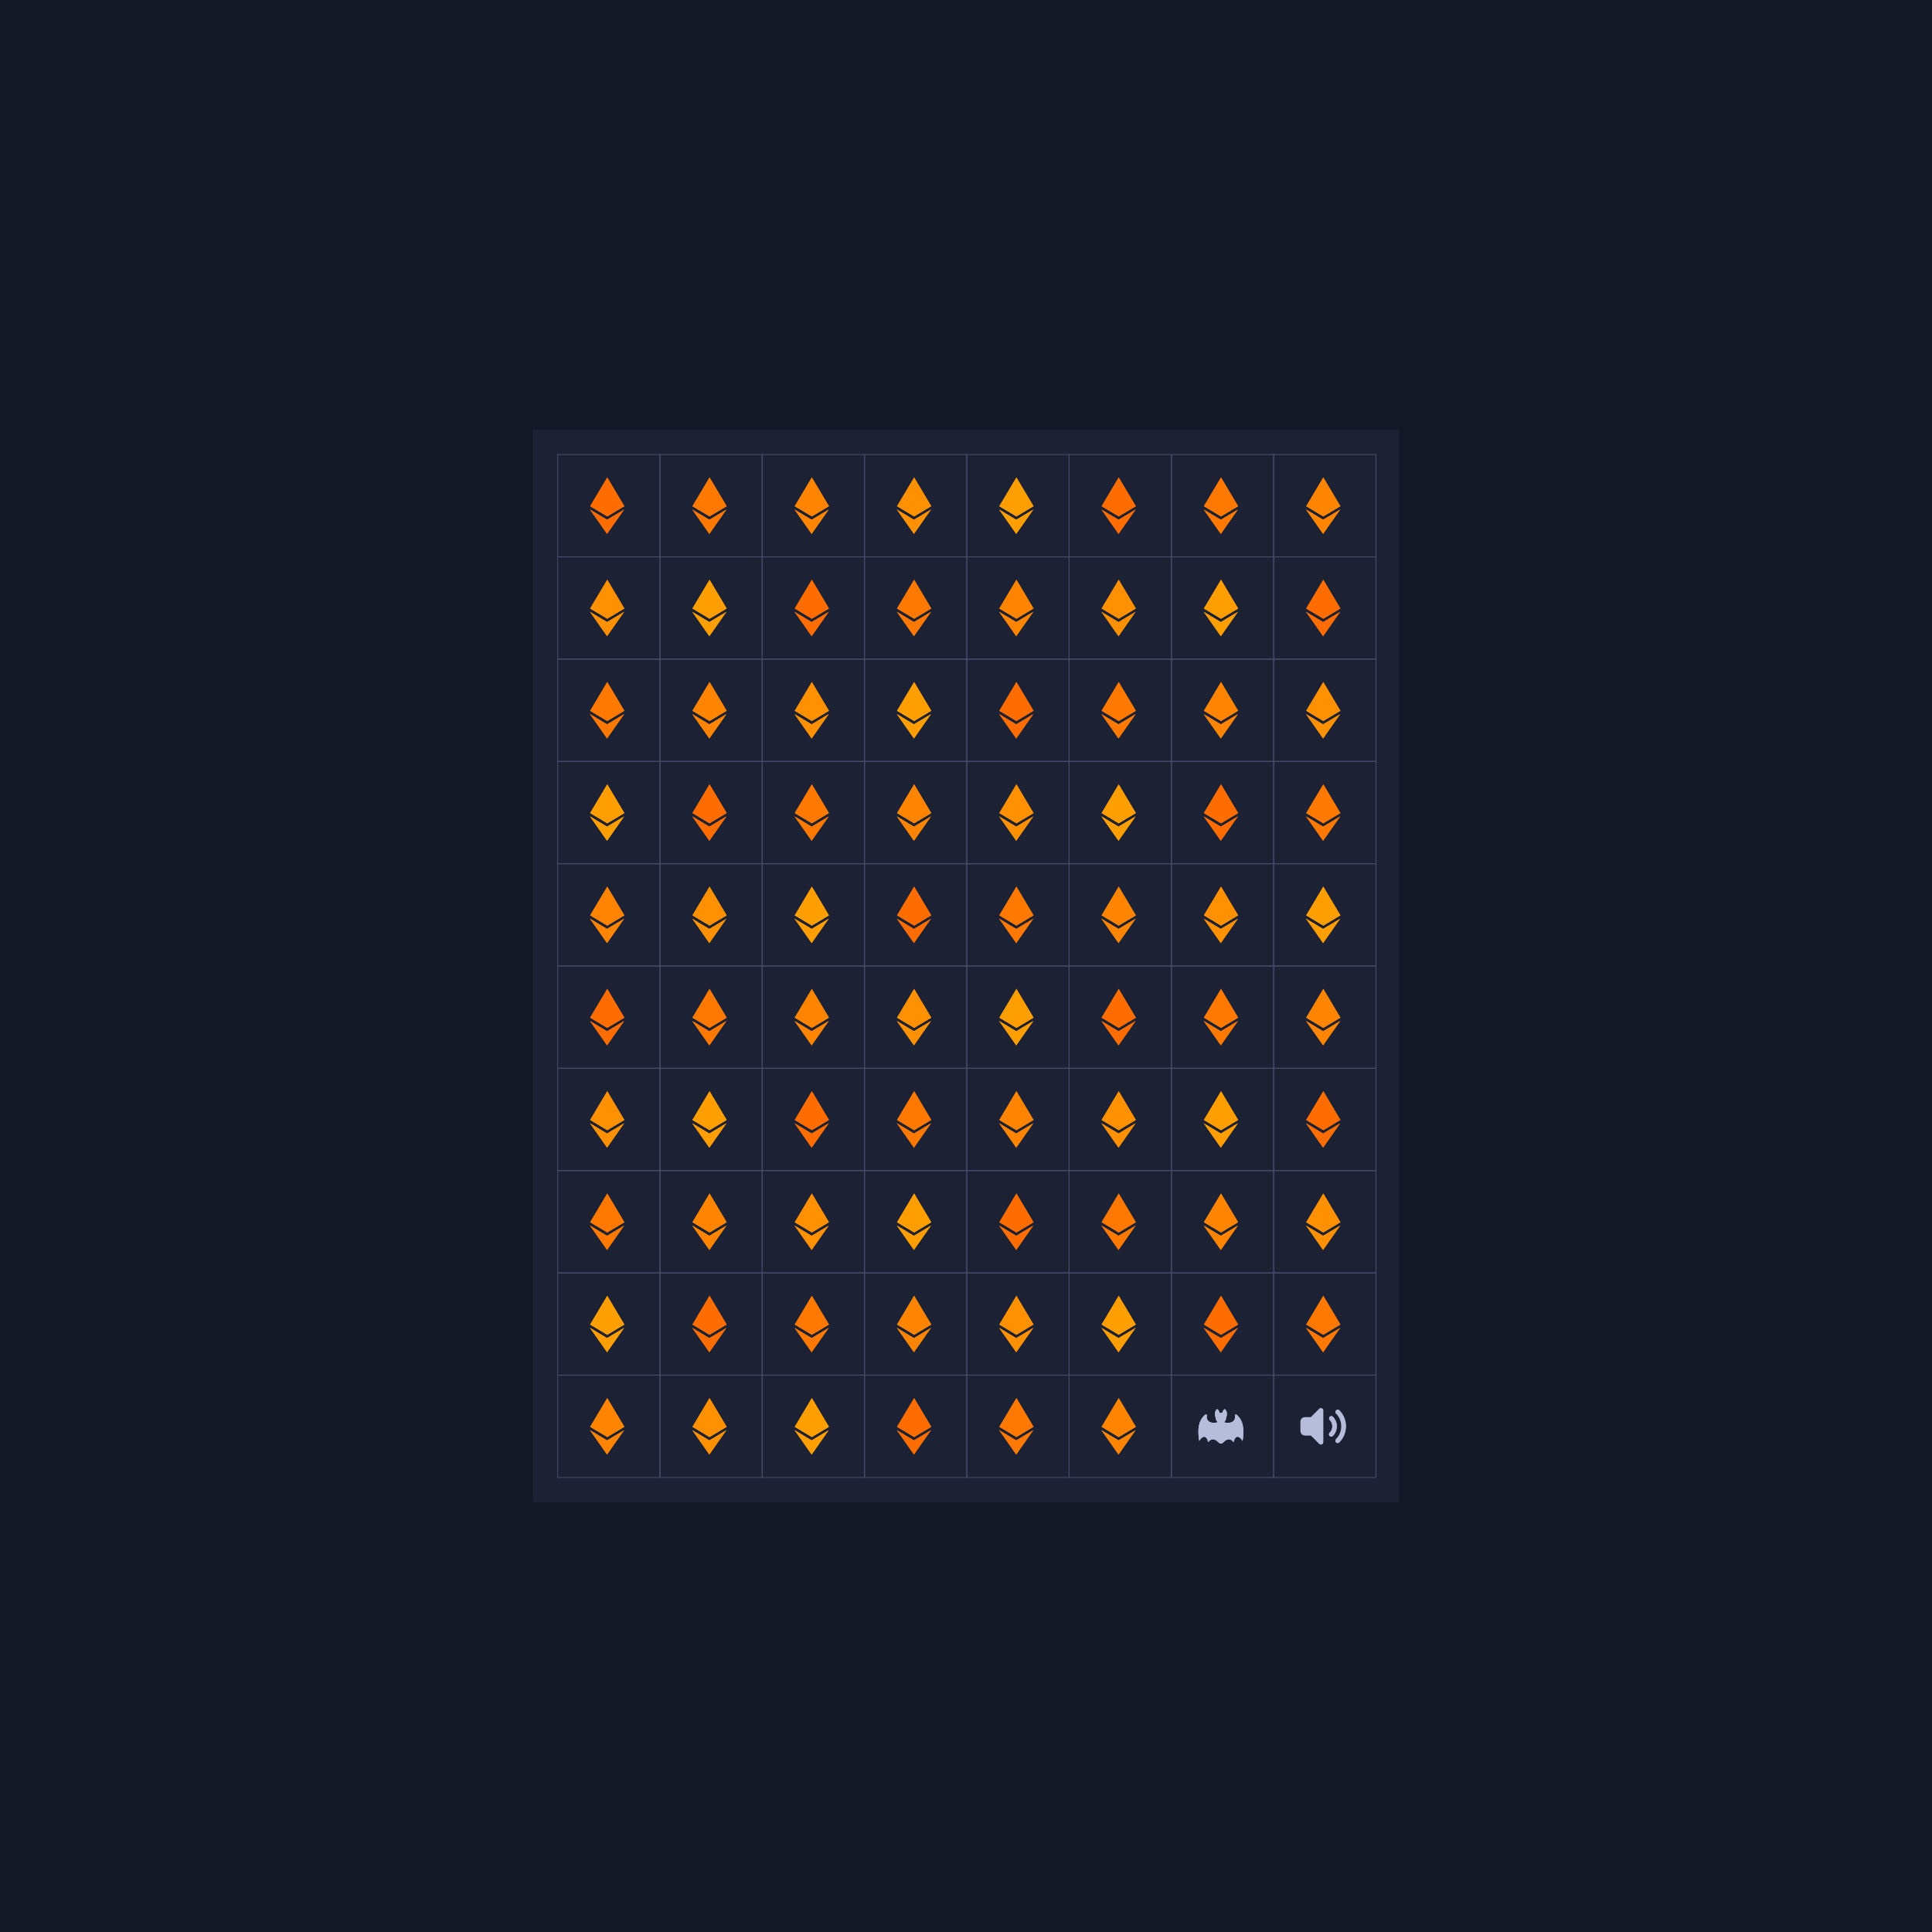 <svg xmlns='http://www.w3.org/2000/svg' fill='none' viewBox='0 0 2342 2342'><symbol id='1' viewBox='0 0 500 500'><path filter='url(#b1)' d='m250.5 111.982-83.663 140.579 83.663 50.081 83.664-50.081L250.5 111.982Zm-1 276.037 83.712-119.39-83.712 50.053-83.663-50.053 83.663 119.39Z'/><path d='m250.5 111.982-83.663 140.579 83.663 50.081 83.664-50.081L250.5 111.982Zm-1 276.037 83.712-119.39-83.712 50.053-83.663-50.053 83.663 119.39Z'/></symbol><symbol id='2' viewBox='0 0 500 500'><path filter='url(#b1)' d='M250.097 334.277c-4.408 0-9.595-2.84-14.465-8.259-12.429-11.712-30.146-21.606-47.863 2.016-6.242-31.213-24.971-37.456-43.699-6.242-12.485-75.95 6.243-106.127 24.971-124.855 6.243-6.243 13.372-6.181 12.486 0-5.844 40.883 39.572 38.911 53.731 32.574-6.149-4.551-10.132-11.855-10.132-20.089-12.486-31.214 6.243-43.699 6.243-43.699s10.063 5.032 12.123 19.615a24.786 24.786 0 0 1 6.605-.887c2.285 0 4.501.306 6.605.887 2.06-14.583 12.123-19.615 12.123-19.615s18.728 12.485 6.243 43.699c0 8.266-4.014 15.595-10.207 20.139 14.296 6.299 59.437 8.147 53.613-32.624-.887-6.181 6.242-6.243 12.485 0 18.728 18.728 37.456 48.905 24.971 124.855-18.728-31.214-37.456-24.971-43.699 6.242-17.243-22.992-34.485-14.227-46.858-2.953-5.101 6.031-10.619 9.196-15.276 9.196Z'/><path d='M250.097 334.277c-4.408 0-9.595-2.84-14.465-8.259-12.429-11.712-30.146-21.606-47.863 2.016-6.242-31.213-24.971-37.456-43.699-6.242-12.485-75.95 6.243-106.127 24.971-124.855 6.243-6.243 13.372-6.181 12.486 0-5.844 40.883 39.572 38.911 53.731 32.574-6.149-4.551-10.132-11.855-10.132-20.089-12.486-31.214 6.243-43.699 6.243-43.699s10.063 5.032 12.123 19.615a24.786 24.786 0 0 1 6.605-.887c2.285 0 4.501.306 6.605.887 2.06-14.583 12.123-19.615 12.123-19.615s18.728 12.485 6.243 43.699c0 8.266-4.014 15.595-10.207 20.139 14.296 6.299 59.437 8.147 53.613-32.624-.887-6.181 6.242-6.243 12.485 0 18.728 18.728 37.456 48.905 24.971 124.855-18.728-31.214-37.456-24.971-43.699 6.242-17.243-22.992-34.485-14.227-46.858-2.953-5.101 6.031-10.619 9.196-15.276 9.196Z'/></symbol><symbol id='3' viewBox='0 0 500 500'><path filter='url(#b1)' d='M320.609 331.682a11.062 11.062 0 0 1-7.77-3.219c-4.307-4.328-4.307-11.321 0-15.65 34.719-34.686 34.719-90.961 0-125.647-5.561-6.492-2.009-16.56 6.393-18.136 3.297-.61 6.704.299 9.257 2.486 43.321 43.343 43.321 113.604 0 156.947a11.142 11.142 0 0 1-7.88 3.219Zm-31.301-31.3a11.077 11.077 0 0 1-7.881-3.33c-4.306-4.329-4.306-11.321 0-15.65 17.359-17.349 17.359-45.487 0-62.824-5.56-6.493-2.009-16.561 6.393-18.137 3.297-.61 6.705.301 9.257 2.487 25.963 25.995 25.963 68.118 0 94.124a11.153 11.153 0 0 1-7.769 3.33Zm-39.292-128.089v155.394a11.124 11.124 0 0 1-6.883 10.212 9.384 9.384 0 0 1-4.217.887 11.117 11.117 0 0 1-7.881-3.218l-41.068-41.18h-28.748c-12.265 0-22.199-9.946-22.199-22.2v-44.397c0-12.265 9.934-22.2 22.199-22.2h28.748l41.068-41.178a11.08 11.08 0 0 1 12.098-2.331 11.098 11.098 0 0 1 6.883 10.211Z' /><path d='M320.609 331.682a11.062 11.062 0 0 1-7.77-3.219c-4.307-4.328-4.307-11.321 0-15.65 34.719-34.686 34.719-90.961 0-125.647-5.561-6.492-2.009-16.56 6.393-18.136 3.297-.61 6.704.299 9.257 2.486 43.321 43.343 43.321 113.604 0 156.947a11.142 11.142 0 0 1-7.88 3.219Zm-31.301-31.3a11.077 11.077 0 0 1-7.881-3.33c-4.306-4.329-4.306-11.321 0-15.65 17.359-17.349 17.359-45.487 0-62.824-5.56-6.493-2.009-16.561 6.393-18.137 3.297-.61 6.705.301 9.257 2.487 25.963 25.995 25.963 68.118 0 94.124a11.153 11.153 0 0 1-7.769 3.33Zm-39.292-128.089v155.394a11.124 11.124 0 0 1-6.883 10.212 9.384 9.384 0 0 1-4.217.887 11.117 11.117 0 0 1-7.881-3.218l-41.068-41.18h-28.748c-12.265 0-22.199-9.946-22.199-22.2v-44.397c0-12.265 9.934-22.2 22.199-22.2h28.748l41.068-41.178a11.08 11.08 0 0 1 12.098-2.331 11.098 11.098 0 0 1 6.883 10.211Z' /></symbol><defs><rect id='square' width='124' height='124' stroke='#474B6C' /><filter id='b1' x='0' y='0' width='500' height='500' filterUnits='userSpaceOnUse'><feGaussianBlur stdDeviation='7' /></filter><filter id='g1' x='-100%' y='-100%' width='400%' height='400%' filterUnits='objectBoundingBox' primitiveUnits='userSpaceOnUse' color-interpolation-filters='sRGB'><feGaussianBlur stdDeviation='52 63' x='0%' y='0%' width='100%' height='100%' in='SourceGraphic' result='blur'/></filter><filter id='g2' x='-100%' y='-100%' width='400%' height='400%' filterUnits='objectBoundingBox' primitiveUnits='userSpaceOnUse' color-interpolation-filters='sRGB'><feGaussianBlur stdDeviation='24 31' x='0%' y='0%' width='100%' height='100%' in='SourceGraphic' result='blur'/></filter></defs><rect width='2342' height='2342' fill='#141826' /><g transform='matrix(1,0,0,1,646,521)'><rect width='1050' height='1300' fill='#1C2234' /><g id='grid'><use href='#square' x='30' y='30'/><use href='#square' x='154' y='30'/><use href='#square' x='278' y='30'/><use href='#square' x='402' y='30'/><use href='#square' x='526' y='30'/><use href='#square' x='650' y='30'/><use href='#square' x='774' y='30'/><use href='#square' x='898' y='30'/><use href='#square' x='30' y='154'/><use href='#square' x='154' y='154'/><use href='#square' x='278' y='154'/><use href='#square' x='402' y='154'/><use href='#square' x='526' y='154'/><use href='#square' x='650' y='154'/><use href='#square' x='774' y='154'/><use href='#square' x='898' y='154'/><use href='#square' x='30' y='278'/><use href='#square' x='154' y='278'/><use href='#square' x='278' y='278'/><use href='#square' x='402' y='278'/><use href='#square' x='526' y='278'/><use href='#square' x='650' y='278'/><use href='#square' x='774' y='278'/><use href='#square' x='898' y='278'/><use href='#square' x='30' y='402'/><use href='#square' x='154' y='402'/><use href='#square' x='278' y='402'/><use href='#square' x='402' y='402'/><use href='#square' x='526' y='402'/><use href='#square' x='650' y='402'/><use href='#square' x='774' y='402'/><use href='#square' x='898' y='402'/><use href='#square' x='30' y='526'/><use href='#square' x='154' y='526'/><use href='#square' x='278' y='526'/><use href='#square' x='402' y='526'/><use href='#square' x='526' y='526'/><use href='#square' x='650' y='526'/><use href='#square' x='774' y='526'/><use href='#square' x='898' y='526'/><use href='#square' x='30' y='650'/><use href='#square' x='154' y='650'/><use href='#square' x='278' y='650'/><use href='#square' x='402' y='650'/><use href='#square' x='526' y='650'/><use href='#square' x='650' y='650'/><use href='#square' x='774' y='650'/><use href='#square' x='898' y='650'/><use href='#square' x='30' y='774'/><use href='#square' x='154' y='774'/><use href='#square' x='278' y='774'/><use href='#square' x='402' y='774'/><use href='#square' x='526' y='774'/><use href='#square' x='650' y='774'/><use href='#square' x='774' y='774'/><use href='#square' x='898' y='774'/><use href='#square' x='30' y='898'/><use href='#square' x='154' y='898'/><use href='#square' x='278' y='898'/><use href='#square' x='402' y='898'/><use href='#square' x='526' y='898'/><use href='#square' x='650' y='898'/><use href='#square' x='774' y='898'/><use href='#square' x='898' y='898'/><use href='#square' x='30' y='1022'/><use href='#square' x='154' y='1022'/><use href='#square' x='278' y='1022'/><use href='#square' x='402' y='1022'/><use href='#square' x='526' y='1022'/><use href='#square' x='650' y='1022'/><use href='#square' x='774' y='1022'/><use href='#square' x='898' y='1022'/><use href='#square' x='30' y='1146'/><use href='#square' x='154' y='1146'/><use href='#square' x='278' y='1146'/><use href='#square' x='402' y='1146'/><use href='#square' x='526' y='1146'/><use href='#square' x='650' y='1146'/><use href='#square' x='774' y='1146'/><use href='#square' x='898' y='1146'/></g><g id='symbols'><use href='#1' x='28' y='30' fill='#ff6d00' opacity='1' height='124' width='124' /><use href='#1' x='152' y='30' fill='#ff7900' opacity='0.64' height='124' width='124' /><use href='#1' x='276' y='30' fill='#ff8500' opacity='0.63' height='124' width='124' /><use href='#1' x='400' y='30' fill='#ff9100' opacity='0.62' height='124' width='124' /><use href='#1' x='524' y='30' fill='#ff9e00' opacity='0.61' height='124' width='124' /><use href='#1' x='648' y='30' fill='#ff6d00' opacity='0.60' height='124' width='124' /><use href='#1' x='772' y='30' fill='#ff7900' opacity='0.59' height='124' width='124' /><use href='#1' x='896' y='30' fill='#ff8500' opacity='0.58' height='124' width='124' /><use href='#1' x='28' y='154' fill='#ff9100' opacity='0.57' height='124' width='124' /><use href='#1' x='152' y='154' fill='#ff9e00' opacity='0.56' height='124' width='124' /><use href='#1' x='276' y='154' fill='#ff6d00' opacity='0.55' height='124' width='124' /><use href='#1' x='400' y='154' fill='#ff7900' opacity='0.54' height='124' width='124' /><use href='#1' x='524' y='154' fill='#ff8500' opacity='0.53' height='124' width='124' /><use href='#1' x='648' y='154' fill='#ff9100' opacity='0.52' height='124' width='124' /><use href='#1' x='772' y='154' fill='#ff9e00' opacity='0.51' height='124' width='124' /><use href='#1' x='896' y='154' fill='#ff6d00' opacity='0.50' height='124' width='124' /><use href='#1' x='28' y='278' fill='#ff7900' opacity='0.49' height='124' width='124' /><use href='#1' x='152' y='278' fill='#ff8500' opacity='0.48' height='124' width='124' /><use href='#1' x='276' y='278' fill='#ff9100' opacity='0.47' height='124' width='124' /><use href='#1' x='400' y='278' fill='#ff9e00' opacity='0.46' height='124' width='124' /><use href='#1' x='524' y='278' fill='#ff6d00' opacity='0.45' height='124' width='124' /><use href='#1' x='648' y='278' fill='#ff7900' opacity='0.44' height='124' width='124' /><use href='#1' x='772' y='278' fill='#ff8500' opacity='0.43' height='124' width='124' /><use href='#1' x='896' y='278' fill='#ff9100' opacity='0.42' height='124' width='124' /><use href='#1' x='28' y='402' fill='#ff9e00' opacity='0.41' height='124' width='124' /><use href='#1' x='152' y='402' fill='#ff6d00' opacity='0.40' height='124' width='124' /><use href='#1' x='276' y='402' fill='#ff7900' opacity='0.39' height='124' width='124' /><use href='#1' x='400' y='402' fill='#ff8500' opacity='0.38' height='124' width='124' /><use href='#1' x='524' y='402' fill='#ff9100' opacity='0.37' height='124' width='124' /><use href='#1' x='648' y='402' fill='#ff9e00' opacity='0.36' height='124' width='124' /><use href='#1' x='772' y='402' fill='#ff6d00' opacity='0.35' height='124' width='124' /><use href='#1' x='896' y='402' fill='#ff7900' opacity='0.34' height='124' width='124' /><use href='#1' x='28' y='526' fill='#ff8500' opacity='0.33' height='124' width='124' /><use href='#1' x='152' y='526' fill='#ff9100' opacity='0.32' height='124' width='124' /><use href='#1' x='276' y='526' fill='#ff9e00' opacity='0.31' height='124' width='124' /><use href='#1' x='400' y='526' fill='#ff6d00' opacity='0.30' height='124' width='124' /><use href='#1' x='524' y='526' fill='#ff7900' opacity='0.29' height='124' width='124' /><use href='#1' x='648' y='526' fill='#ff8500' opacity='0.28' height='124' width='124' /><use href='#1' x='772' y='526' fill='#ff9100' opacity='0.27' height='124' width='124' /><use href='#1' x='896' y='526' fill='#ff9e00' opacity='0.26' height='124' width='124' /><use href='#1' x='28' y='650' fill='#ff6d00' opacity='0.25' height='124' width='124' /><use href='#1' x='152' y='650' fill='#ff7900' opacity='0.24' height='124' width='124' /><use href='#1' x='276' y='650' fill='#ff8500' opacity='0.23' height='124' width='124' /><use href='#1' x='400' y='650' fill='#ff9100' opacity='0.22' height='124' width='124' /><use href='#1' x='524' y='650' fill='#ff9e00' opacity='0.21' height='124' width='124' /><use href='#1' x='648' y='650' fill='#ff6d00' opacity='0.20' height='124' width='124' /><use href='#1' x='772' y='650' fill='#ff7900' opacity='0.19' height='124' width='124' /><use href='#1' x='896' y='650' fill='#ff8500' opacity='0.18' height='124' width='124' /><use href='#1' x='28' y='774' fill='#ff9100' opacity='0.17' height='124' width='124' /><use href='#1' x='152' y='774' fill='#ff9e00' opacity='0.16' height='124' width='124' /><use href='#1' x='276' y='774' fill='#ff6d00' opacity='0.15' height='124' width='124' /><use href='#1' x='400' y='774' fill='#ff7900' opacity='0.14' height='124' width='124' /><use href='#1' x='524' y='774' fill='#ff8500' opacity='0.13' height='124' width='124' /><use href='#1' x='648' y='774' fill='#ff9100' opacity='0.12' height='124' width='124' /><use href='#1' x='772' y='774' fill='#ff9e00' opacity='0.11' height='124' width='124' /><use href='#1' x='896' y='774' fill='#ff6d00' opacity='0.10' height='124' width='124' /><use href='#1' x='28' y='898' fill='#ff7900' opacity='0.09' height='124' width='124' /><use href='#1' x='152' y='898' fill='#ff8500' opacity='0.08' height='124' width='124' /><use href='#1' x='276' y='898' fill='#ff9100' opacity='0.07' height='124' width='124' /><use href='#1' x='400' y='898' fill='#ff9e00' opacity='0.06' height='124' width='124' /><use href='#1' x='524' y='898' fill='#ff6d00' opacity='0.05' height='124' width='124' /><use href='#1' x='648' y='898' fill='#ff7900' opacity='0.05' height='124' width='124' /><use href='#1' x='772' y='898' fill='#ff8500' opacity='0.05' height='124' width='124' /><use href='#1' x='896' y='898' fill='#ff9100' opacity='0.05' height='124' width='124' /><use href='#1' x='28' y='1022' fill='#ff9e00' opacity='0.05' height='124' width='124' /><use href='#1' x='152' y='1022' fill='#ff6d00' opacity='0.05' height='124' width='124' /><use href='#1' x='276' y='1022' fill='#ff7900' opacity='0.05' height='124' width='124' /><use href='#1' x='400' y='1022' fill='#ff8500' opacity='0.05' height='124' width='124' /><use href='#1' x='524' y='1022' fill='#ff9100' opacity='0.05' height='124' width='124' /><use href='#1' x='648' y='1022' fill='#ff9e00' opacity='0.05' height='124' width='124' /><use href='#1' x='772' y='1022' fill='#ff6d00' opacity='0.05' height='124' width='124' /><use href='#1' x='896' y='1022' fill='#ff7900' opacity='0.05' height='124' width='124' /><use href='#1' x='28' y='1146' fill='#ff8500' opacity='0.00' height='124' width='124' /><use href='#1' x='152' y='1146' fill='#ff9100' opacity='0.00' height='124' width='124' /><use href='#1' x='276' y='1146' fill='#ff9e00' opacity='0.00' height='124' width='124' /><use href='#1' x='400' y='1146' fill='#ff6d00' opacity='0.00' height='124' width='124' /><use href='#1' x='524' y='1146' fill='#ff7900' opacity='0.00' height='124' width='124' /><use href='#1' x='648' y='1146' fill='#ff8500' opacity='0.00' height='124' width='124' /><use href='#2' x='772' y='1146' fill='#B5BDDB' opacity='1' height='124' width='124' /><use href='#3' x='896' y='1146' fill='#B5BDDB' opacity='1' height='124' width='124' /></g></g></svg>